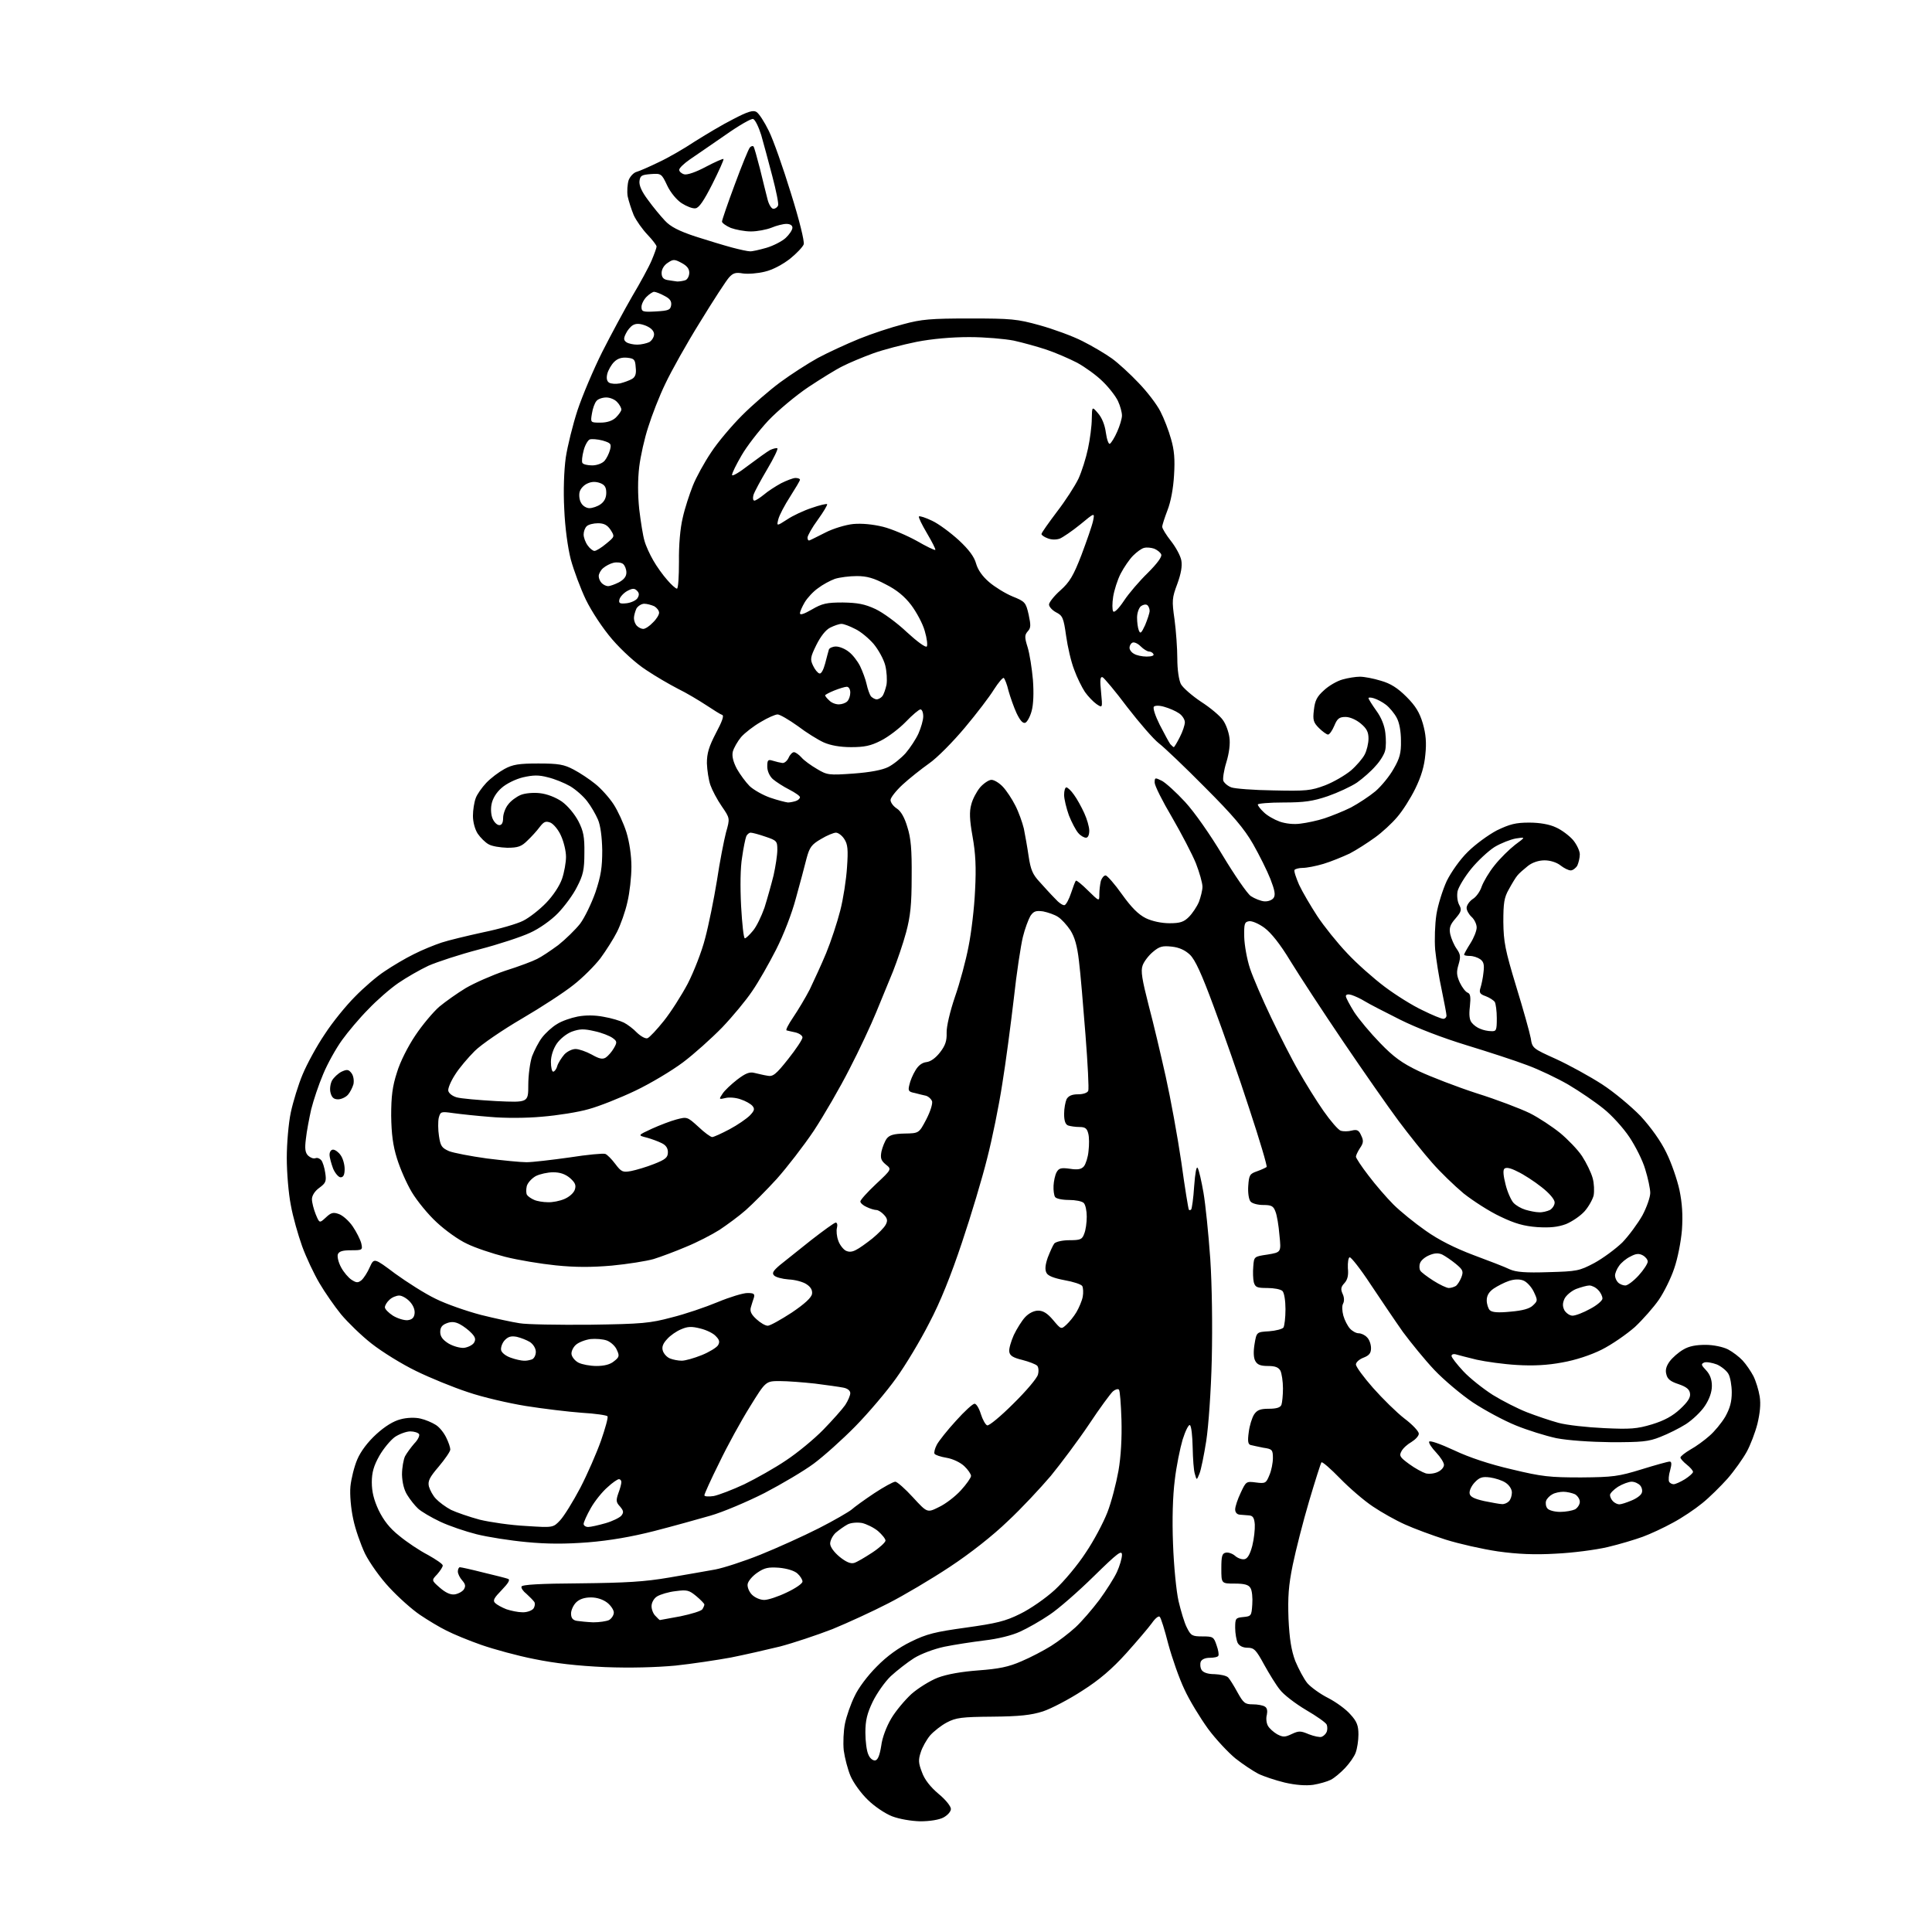 <?xml version="1.0" encoding="UTF-8" standalone="no"?>
<svg 
  version="1.1" 
  xmlns="http://www.w3.org/2000/svg" 
  xmlns:xlink="http://www.w3.org/1999/xlink" 
  xmlns:svg="http://www.w3.org/2000/svg"
  xmlns:rdf="http://www.w3.org/1999/02/22-rdf-syntax-ns#"
  xmlns:cc="http://creativecommons.org/ns#"
  xmlns:dc="http://purl.org/dc/elements/1.1/"
  viewBox="0 0 768 768"
  width="768"
  height="768"
>
<style>svg {background-color: white; }</style>"
<path stroke="none" fill="black" fill-rule="evenodd" d="M365.8,724.0C362.1,723.9 357.5,723.1 354.6,722.0C351.8,720.9 347.5,718.0 344.9,715.4C342.2,712.8 339.2,708.6 338.1,706.0C337.0,703.4 335.8,698.8 335.4,695.8C335.1,692.8 335.3,688.0 335.9,685.1C336.5,682.2 338.2,677.3 339.7,674.3C341.2,671.0 344.9,666.1 348.5,662.5C352.6,658.3 357.2,655.0 362.1,652.6C368.4,649.5 371.7,648.7 384.0,647.0C396.1,645.3 399.6,644.5 405.6,641.5C409.5,639.6 415.6,635.4 419.3,632.0C423.0,628.6 428.5,622.0 431.6,617.2C434.8,612.5 438.6,605.3 440.2,601.2C441.8,597.1 443.7,589.7 444.6,584.7C445.6,579.0 446.0,571.6 445.8,564.4C445.6,558.2 445.2,552.8 444.8,552.4C444.4,552.0 443.3,552.3 442.4,553.1C441.5,553.9 437.2,559.7 432.9,566.2C428.6,572.6 421.7,581.8 417.7,586.7C413.6,591.5 406.0,599.7 400.6,604.7C394.7,610.4 385.7,617.5 377.5,622.9C370.1,627.8 359.1,634.3 353.0,637.4C347.0,640.5 337.0,645.1 330.9,647.6C324.7,650.0 315.4,653.1 310.1,654.5C304.8,655.8 296.0,657.8 290.5,658.9C285.0,659.9 275.1,661.4 268.5,662.1C260.9,662.8 250.6,663.1 240.5,662.7C229.5,662.2 220.7,661.2 212.4,659.5C205.7,658.2 196.3,655.6 191.4,653.9C186.5,652.2 180.2,649.6 177.5,648.2C174.8,646.9 170.0,644.0 166.9,641.9C163.8,639.8 158.4,635.0 154.8,631.1C151.2,627.3 146.9,621.2 145.1,617.6C143.4,614.0 141.2,607.8 140.4,603.8C139.5,599.7 139.0,594.1 139.3,590.9C139.6,587.9 140.8,583.0 142.0,580.2C143.4,576.9 146.2,573.2 149.6,570.1C153.0,567.0 156.4,564.9 159.2,564.2C161.7,563.5 165.0,563.4 167.1,563.9C169.0,564.3 171.8,565.5 173.2,566.4C174.7,567.3 176.5,569.6 177.4,571.5C178.3,573.3 179.0,575.4 179.0,576.2C179.0,577.0 176.9,580.0 174.4,583.0C170.7,587.3 170.0,588.8 170.5,590.9C170.9,592.3 172.1,594.6 173.3,595.8C174.5,597.1 177.2,599.1 179.3,600.2C181.4,601.2 186.6,603.0 190.7,604.1C194.8,605.1 203.1,606.3 209.1,606.6C219.9,607.3 219.9,607.3 222.7,604.3C224.2,602.7 227.8,596.9 230.7,591.4C233.5,586.0 237.2,577.5 238.9,572.7C240.6,567.8 241.8,563.5 241.5,563.0C241.3,562.6 236.6,561.9 231.3,561.6C225.9,561.2 215.9,560.0 209.0,558.9C202.2,557.8 191.8,555.4 186.0,553.4C180.2,551.5 170.9,547.7 165.4,545.0C159.8,542.3 151.9,537.4 147.7,534.1C143.6,530.9 138.2,525.6 135.6,522.5C133.0,519.3 129.1,513.7 127.0,510.1C124.8,506.4 121.7,499.8 120.1,495.4C118.5,490.9 116.4,483.6 115.6,479.0C114.7,474.5 114.0,466.1 114.0,460.3C114.0,454.6 114.7,446.4 115.6,442.2C116.5,438.0 118.6,431.1 120.3,427.1C122.0,423.0 125.9,415.8 129.1,411.1C132.2,406.3 137.6,399.7 141.1,396.2C144.5,392.7 149.8,388.1 152.9,386.1C156.0,384.0 161.2,380.9 164.5,379.3C167.8,377.6 172.8,375.6 175.5,374.7C178.2,373.8 185.7,372.0 192.1,370.6C198.5,369.3 205.7,367.2 208.0,366.0C210.4,364.8 214.5,361.6 217.1,358.9C219.9,356.0 222.4,352.2 223.4,349.4C224.3,346.8 225.0,342.8 225.0,340.6C225.0,338.3 224.1,334.6 223.0,332.2C222.0,329.9 220.1,327.6 218.8,327.0C216.9,326.3 216.2,326.6 214.5,328.8C213.4,330.3 211.2,332.7 209.6,334.2C207.3,336.5 205.9,337.0 201.6,337.0C198.8,336.9 195.5,336.4 194.2,335.6C192.9,334.9 191.0,333.0 189.9,331.4C188.8,329.7 188.0,326.8 188.0,324.3C188.0,322.0 188.5,318.9 189.1,317.3C189.6,315.8 191.6,313.0 193.3,311.2C195.1,309.3 198.3,306.9 200.5,305.7C203.8,303.9 206.2,303.5 214.0,303.5C222.1,303.5 224.2,303.9 228.0,305.9C230.5,307.2 234.4,309.8 236.6,311.6C238.9,313.4 242.2,317.1 243.9,319.7C245.6,322.3 247.9,327.3 249.0,330.8C250.2,334.7 251.0,340.1 251.0,344.5C251.0,348.6 250.3,354.9 249.4,358.6C248.6,362.3 246.7,367.6 245.3,370.4C243.9,373.2 240.9,377.9 238.7,380.9C236.4,383.9 231.6,388.7 228.0,391.5C224.4,394.4 215.2,400.4 207.5,404.9C199.8,409.4 191.3,415.2 188.7,417.8C186.1,420.4 182.5,424.6 180.9,427.2C179.2,429.8 178.0,432.7 178.2,433.6C178.4,434.6 179.8,435.7 181.5,436.2C183.2,436.7 190.2,437.3 197.2,437.7C210.0,438.3 210.0,438.3 210.0,431.3C210.0,427.4 210.7,422.3 211.5,419.9C212.4,417.6 214.1,414.2 215.5,412.4C216.9,410.6 219.5,408.2 221.4,407.1C223.2,405.9 227.0,404.6 229.6,404.1C232.7,403.5 236.5,403.5 240.0,404.2C243.0,404.7 246.6,405.8 248.0,406.5C249.4,407.2 251.8,409.0 253.2,410.5C254.8,412.0 256.6,413.0 257.4,412.7C258.2,412.4 261.1,409.3 263.9,405.8C266.7,402.3 270.9,395.7 273.4,391.0C275.8,386.3 279.0,378.2 280.3,373.0C281.7,367.8 283.8,357.4 285.0,350.0C286.1,342.6 287.8,334.0 288.6,330.9C290.2,325.3 290.2,325.3 286.9,320.5C285.1,317.9 283.1,314.1 282.4,312.1C281.7,310.1 281.1,306.2 281.0,303.4C281.0,299.4 281.8,296.8 284.6,291.4C287.0,286.9 287.9,284.5 287.1,284.2C286.4,284.0 283.6,282.2 280.7,280.3C277.8,278.4 272.8,275.4 269.5,273.8C266.2,272.1 260.5,268.8 256.8,266.3C252.9,263.8 247.2,258.6 243.4,254.2C239.6,249.8 235.2,243.1 232.9,238.4C230.8,234.0 228.1,226.8 226.9,222.4C225.7,217.7 224.6,209.7 224.3,202.4C223.9,195.1 224.2,187.0 224.9,181.9C225.6,177.3 227.7,168.8 229.6,163.0C231.5,157.3 235.9,146.9 239.4,139.9C242.9,133.0 248.3,123.0 251.3,117.8C254.4,112.6 257.9,106.2 259.0,103.6C260.1,101.0 261.0,98.5 261.0,98.0C261.0,97.5 259.4,95.4 257.4,93.3C255.4,91.2 252.9,87.7 251.9,85.5C251.0,83.3 249.9,79.9 249.5,78.0C249.2,76.1 249.4,73.2 249.9,71.6C250.5,70.1 251.9,68.6 253.1,68.3C254.2,68.0 258.1,66.3 261.8,64.5C265.5,62.8 271.9,59.1 276.1,56.3C280.4,53.6 287.2,49.5 291.4,47.4C297.3,44.3 299.4,43.7 300.7,44.5C301.7,45.1 303.9,48.5 305.6,52.0C307.4,55.6 311.3,66.7 314.4,76.8C317.8,87.6 319.8,95.9 319.5,97.1C319.1,98.2 316.6,100.8 314.0,102.9C311.0,105.2 307.1,107.3 304.0,108.0C301.2,108.7 297.3,109.0 295.3,108.7C292.5,108.2 291.4,108.5 289.8,110.3C288.7,111.5 283.5,119.5 278.3,128.0C273.0,136.5 266.8,147.6 264.5,152.5C262.1,157.4 259.1,165.2 257.7,169.7C256.2,174.2 254.6,181.4 254.1,185.6C253.5,190.6 253.5,196.6 254.1,202.4C254.7,207.4 255.6,213.1 256.2,215.0C256.7,216.9 258.3,220.4 259.7,222.8C261.0,225.1 263.5,228.6 265.2,230.5C266.8,232.4 268.6,234.0 269.1,234.0C269.6,234.0 269.9,229.2 269.9,223.3C269.8,216.7 270.4,209.9 271.4,205.8C272.2,202.1 274.1,196.4 275.4,193.1C276.7,189.8 280.0,183.8 282.7,179.8C285.3,175.8 290.9,169.2 295.0,165.1C299.1,161.0 305.9,155.1 310.1,152.0C314.3,148.9 321.1,144.5 325.1,142.3C329.2,140.1 336.6,136.7 341.5,134.7C346.4,132.7 354.3,130.1 359.0,128.9C366.3,126.9 370.0,126.6 385.5,126.6C402.0,126.6 404.3,126.8 413.3,129.3C418.7,130.8 426.4,133.6 430.3,135.6C434.3,137.6 439.5,140.7 442.0,142.5C444.5,144.3 449.3,148.7 452.6,152.2C456.0,155.7 459.9,160.8 461.3,163.6C462.7,166.3 464.6,171.2 465.5,174.5C466.8,178.9 467.1,182.6 466.7,188.9C466.4,194.2 465.4,199.5 464.1,202.8C463.0,205.7 462.0,208.7 462.0,209.4C462.0,210.1 463.6,212.7 465.5,215.1C467.4,217.5 469.3,221.0 469.6,222.8C470.0,225.0 469.5,228.0 468.0,232.1C465.9,237.7 465.8,238.7 466.9,246.3C467.5,250.8 468.0,257.8 468.0,261.8C468.0,266.2 468.6,270.2 469.4,271.9C470.2,273.4 473.9,276.6 477.5,279.0C481.1,281.3 485.0,284.6 486.1,286.2C487.3,287.8 488.4,290.9 488.7,293.1C489.1,295.6 488.6,299.4 487.5,303.0C486.5,306.2 486.0,309.6 486.3,310.4C486.7,311.3 488.1,312.5 489.5,313.0C490.8,313.5 498.4,314.1 506.2,314.2C519.2,314.5 521.1,314.3 526.7,312.2C530.1,310.9 534.7,308.2 537.0,306.3C539.2,304.4 541.7,301.5 542.5,299.9C543.3,298.4 544.0,295.5 544.0,293.6C544.0,291.0 543.3,289.6 540.9,287.6C539.1,286.1 536.6,285.0 534.9,285.0C532.4,285.0 531.6,285.6 530.4,288.5C529.6,290.4 528.5,292.0 527.9,292.0C527.4,292.0 525.7,290.8 524.3,289.4C522.1,287.2 521.8,286.2 522.3,282.2C522.7,278.5 523.5,276.9 526.3,274.4C528.2,272.6 531.5,270.7 533.7,270.1C535.8,269.5 538.9,269.0 540.6,269.0C542.3,269.0 546.0,269.7 548.9,270.6C552.8,271.7 555.6,273.5 559.1,277.0C562.7,280.6 564.3,283.2 565.6,287.6C566.8,291.8 567.1,295.2 566.6,299.9C566.2,304.5 565.0,308.6 562.6,313.5C560.7,317.4 557.5,322.4 555.4,324.8C553.4,327.2 549.4,330.9 546.6,332.9C543.7,335.0 539.2,337.9 536.5,339.3C533.7,340.6 529.1,342.5 526.1,343.4C523.1,344.3 519.4,345.0 517.9,345.0C516.4,345.0 514.9,345.4 514.6,345.8C514.3,346.3 515.2,348.9 516.4,351.7C517.7,354.5 521.0,360.1 523.6,364.1C526.3,368.2 531.6,374.8 535.5,378.9C539.3,383.0 546.1,389.0 550.5,392.3C554.9,395.6 561.6,399.8 565.5,401.6C569.3,403.5 573.0,405.0 573.7,405.0C574.4,405.0 575.0,404.4 575.0,403.7C575.0,403.0 574.1,398.4 573.1,393.5C572.0,388.5 570.9,381.4 570.5,377.5C570.2,373.6 570.4,367.4 571.0,363.5C571.6,359.7 573.5,353.7 575.1,350.2C576.9,346.6 580.4,341.6 583.5,338.6C586.4,335.7 591.6,331.9 595.0,330.1C600.2,327.6 602.5,327.0 607.9,327.0C612.1,327.0 616.0,327.7 618.5,328.9C620.8,329.9 623.8,332.2 625.3,333.9C626.8,335.7 628.0,338.3 628.0,339.6C628.0,341.0 627.5,343.0 627.0,344.1C626.4,345.1 625.2,346.0 624.4,346.0C623.5,346.0 621.7,345.1 620.3,344.0C618.8,342.8 616.2,342.0 614.0,342.0C611.7,342.0 609.2,342.8 607.4,344.2C605.8,345.5 603.9,347.1 603.2,348.0C602.5,348.8 601.0,351.3 599.8,353.5C597.9,356.8 597.6,359.0 597.6,366.5C597.7,374.4 598.3,377.6 602.7,392.1C605.5,401.2 608.1,410.5 608.5,412.7C609.1,416.7 609.3,416.8 618.6,421.0C623.8,423.4 632.0,427.9 636.8,431.0C641.6,434.1 648.4,439.8 652.2,443.7C656.3,448.2 660.2,453.6 662.4,458.2C664.4,462.2 666.7,468.9 667.6,473.0C668.7,478.3 669.0,483.0 668.6,488.9C668.2,493.7 666.9,500.3 665.5,504.3C664.2,508.2 661.4,513.8 659.4,516.7C657.4,519.6 653.1,524.5 649.9,527.5C646.6,530.4 640.7,534.5 636.7,536.5C632.3,538.7 626.2,540.7 621.0,541.6C615.2,542.7 609.5,543.0 603.0,542.6C597.8,542.3 590.6,541.3 587.0,540.5C583.4,539.6 579.7,538.7 578.8,538.4C577.8,538.1 577.0,538.4 577.0,539.0C577.0,539.6 579.1,542.3 581.7,545.1C584.2,547.8 589.5,552.0 593.4,554.5C597.3,556.9 603.4,560.0 607.0,561.4C610.6,562.8 616.2,564.7 619.5,565.6C622.8,566.5 631.0,567.4 637.6,567.7C648.1,568.2 650.7,568.0 656.7,566.2C661.6,564.7 664.9,562.9 667.9,560.1C670.9,557.3 672.1,555.5 671.8,553.9C671.6,552.3 670.4,551.3 667.2,550.2C664.1,549.2 662.8,548.2 662.4,546.3C661.9,544.6 662.4,543.0 663.7,541.2C664.8,539.7 667.2,537.6 669.1,536.5C671.4,535.1 674.2,534.6 678.0,534.6C681.1,534.6 684.9,535.4 686.9,536.4C688.8,537.4 691.4,539.4 692.7,540.8C694.1,542.3 696.0,545.1 697.0,547.0C698.0,549.0 699.1,552.6 699.5,555.1C700.0,558.2 699.6,561.8 698.6,566.0C697.7,569.5 695.8,574.5 694.3,577.2C692.8,579.9 689.4,584.7 686.7,587.8C684.0,590.8 679.5,595.3 676.6,597.6C673.8,599.9 668.6,603.4 665.0,605.3C661.4,607.3 656.0,609.8 653.0,610.9C650.0,612.0 643.7,613.9 639.0,615.0C634.3,616.1 625.1,617.3 618.5,617.6C610.1,618.1 603.2,617.8 595.4,616.7C589.3,615.8 580.0,613.7 574.6,612.0C569.3,610.3 562.0,607.6 558.5,606.0C554.9,604.4 549.2,601.2 545.8,598.9C542.3,596.6 536.4,591.5 532.7,587.7C529.0,583.9 525.7,581.0 525.3,581.3C525.0,581.7 522.8,588.6 520.4,596.7C518.0,604.8 515.1,616.2 513.9,622.0C512.2,630.3 511.9,634.8 512.2,643.5C512.6,651.6 513.3,656.0 514.9,660.3C516.2,663.4 518.3,667.4 519.7,669.1C521.1,670.7 524.8,673.4 528.0,675.0C531.1,676.6 535.1,679.5 536.8,681.5C539.4,684.3 540.0,686.0 540.0,689.5C540.0,691.9 539.5,695.1 538.9,696.7C538.4,698.2 536.4,701.0 534.7,702.8C532.9,704.7 530.4,706.8 529.0,707.5C527.6,708.2 524.5,709.1 522.0,709.5C519.1,709.9 515.0,709.6 510.7,708.6C507.0,707.7 502.2,706.1 500.2,705.1C498.1,704.0 494.0,701.3 491.1,699.0C488.3,696.7 483.3,691.4 480.2,687.2C477.1,682.9 472.8,675.9 470.8,671.5C468.7,667.1 465.9,659.0 464.4,653.5C463.0,648.0 461.5,643.1 461.0,642.7C460.6,642.2 459.2,643.3 457.9,645.2C456.6,647.0 452.0,652.4 447.7,657.2C442.1,663.4 437.0,667.8 430.2,672.1C425.0,675.5 417.9,679.2 414.6,680.3C409.9,681.8 405.3,682.3 394.5,682.4C382.3,682.5 380.0,682.8 376.4,684.7C374.1,685.9 371.1,688.3 369.7,689.9C368.3,691.6 366.6,694.6 366.0,696.6C365.0,699.6 365.1,700.9 366.5,704.5C367.5,707.4 369.9,710.4 373.1,713.1C375.8,715.3 378.0,718.0 378.0,719.1C378.0,720.1 376.7,721.6 375.0,722.5C373.3,723.4 369.6,724.0 365.8,724.0zM347.9,699.8C349.0,699.6 349.7,697.7 350.3,694.0C350.7,690.7 352.4,686.3 354.3,683.1C356.0,680.2 359.7,675.8 362.3,673.4C364.9,671.1 369.7,668.1 372.8,666.9C376.5,665.5 382.3,664.5 389.0,664.0C397.1,663.4 401.0,662.6 406.0,660.4C409.6,658.9 414.9,656.1 417.8,654.3C420.7,652.5 425.1,649.1 427.5,646.9C430.0,644.6 434.2,639.7 437.0,636.0C439.7,632.3 442.9,627.3 444.0,624.9C445.1,622.5 446.0,619.4 446.0,618.1C446.0,616.0 444.3,617.3 434.8,626.6C428.6,632.7 420.7,639.6 417.2,641.9C413.7,644.3 408.4,647.3 405.5,648.6C402.3,650.1 396.6,651.5 391.3,652.1C386.5,652.7 379.3,653.8 375.4,654.6C371.2,655.5 366.2,657.4 363.4,659.1C360.7,660.8 356.5,664.1 354.1,666.3C351.7,668.6 348.5,673.2 346.9,676.5C344.7,681.1 344.0,683.9 344.0,688.7C344.0,692.1 344.5,696.1 345.2,697.5C345.8,699.0 347.0,699.9 347.9,699.8zM513.5,689.3C516.3,688.0 517.0,688.0 520.3,689.4C522.4,690.2 524.7,690.7 525.4,690.4C526.2,690.1 527.1,689.2 527.4,688.4C527.7,687.6 527.7,686.4 527.4,685.6C527.1,684.8 523.4,682.2 519.1,679.7C514.9,677.2 510.2,673.6 508.8,671.7C507.3,669.9 504.5,665.3 502.5,661.7C499.3,655.8 498.5,655.0 495.9,655.0C494.1,655.0 492.7,654.3 492.0,653.1C491.5,652.0 491.0,649.3 491.0,647.1C491.0,643.3 491.2,643.1 494.2,642.8C497.4,642.5 497.5,642.3 497.8,637.8C498.0,635.2 497.7,632.2 497.1,631.3C496.4,630.0 494.8,629.5 490.8,629.5C485.5,629.5 485.5,629.5 485.5,623.5C485.5,618.5 485.8,617.5 487.3,617.2C488.3,617.0 490.0,617.6 491.0,618.5C492.0,619.4 493.7,620.0 494.7,619.8C495.9,619.6 496.9,617.9 497.8,614.5C498.5,611.7 498.9,607.9 498.8,606.0C498.6,603.3 498.0,602.5 496.5,602.4C495.4,602.3 493.7,602.2 492.8,602.1C491.7,602.0 491.0,601.2 491.0,600.0C491.0,598.9 492.0,595.9 493.2,593.4C495.3,588.9 495.4,588.8 499.2,589.3C503.0,589.8 503.3,589.6 504.6,586.4C505.4,584.6 506.0,581.5 506.0,579.6C506.0,576.3 505.7,576.0 502.2,575.5C500.2,575.1 497.9,574.6 497.1,574.4C496.1,574.1 495.9,572.8 496.4,569.3C496.7,566.7 497.7,563.6 498.5,562.3C499.7,560.5 501.0,560.0 504.4,560.0C507.5,560.0 509.0,559.5 509.4,558.4C509.7,557.5 510.0,554.6 510.0,551.9C510.0,549.1 509.5,546.0 509.0,544.9C508.2,543.5 506.9,543.0 504.0,543.0C501.1,543.0 499.8,542.5 499.0,541.0C498.3,539.8 498.2,537.3 498.7,534.3C499.5,529.5 499.5,529.5 504.5,529.2C507.2,529.0 509.8,528.3 510.2,527.7C510.6,527.0 511.0,523.8 511.0,520.4C511.0,517.1 510.5,513.9 509.8,513.2C509.1,512.5 506.4,512.0 503.8,512.0C499.6,512.0 499.0,511.7 498.4,509.7C498.1,508.4 498.0,505.6 498.2,503.4C498.5,499.5 498.5,499.5 503.9,498.7C509.3,497.8 509.3,497.8 508.6,491.0C508.3,487.2 507.6,483.0 507.0,481.6C506.2,479.4 505.4,479.0 502.1,479.0C500.0,479.0 497.7,478.4 497.1,477.6C496.4,476.8 496.0,474.0 496.2,471.4C496.5,467.1 496.8,466.6 499.7,465.6C501.4,465.0 503.1,464.2 503.5,463.9C503.8,463.5 500.7,453.1 496.6,440.7C492.6,428.3 486.2,410.1 482.5,400.2C477.7,387.2 475.1,381.5 473.0,379.5C471.1,377.7 468.7,376.6 465.8,376.3C462.1,375.9 460.9,376.2 458.3,378.4C456.6,379.8 454.7,382.3 454.2,383.8C453.4,386.0 454.0,389.4 456.6,399.6C458.5,406.7 461.5,419.5 463.4,428.0C465.3,436.5 468.1,451.8 469.6,462.0C471.0,472.2 472.4,480.7 472.6,480.9C472.8,481.1 473.2,481.1 473.5,480.8C473.8,480.5 474.4,476.3 474.7,471.5C475.1,466.2 475.6,463.4 476.1,464.3C476.6,465.1 477.6,469.5 478.4,474.1C479.2,478.7 480.4,490.5 481.1,500.4C481.8,511.0 482.0,527.1 481.7,540.4C481.4,553.0 480.4,566.9 479.5,572.8C478.6,578.5 477.4,584.4 476.8,585.8C475.7,588.5 475.7,588.5 475.0,586.0C474.5,584.6 474.2,579.8 474.1,575.3C474.0,570.8 473.6,566.9 473.0,566.5C472.5,566.2 471.2,568.8 470.1,572.3C469.1,575.7 467.6,583.0 467.0,588.3C466.2,594.5 465.9,603.9 466.3,613.8C466.6,622.4 467.6,632.6 468.5,636.5C469.4,640.3 470.8,645.1 471.8,647.0C473.4,650.2 473.9,650.5 478.0,650.5C482.2,650.5 482.5,650.7 483.6,654.0C484.3,655.9 484.6,657.8 484.3,658.2C484.1,658.7 482.5,659.0 480.9,659.0C479.1,659.0 477.7,659.6 477.3,660.6C477.0,661.5 477.1,663.0 477.7,663.9C478.4,664.9 480.2,665.5 482.8,665.5C485.1,665.6 487.5,666.1 488.2,666.8C488.8,667.4 490.5,670.1 491.9,672.7C494.3,677.0 494.9,677.5 498.0,677.5C499.9,677.5 502.1,677.9 502.8,678.4C503.7,678.9 503.9,680.1 503.6,681.6C503.2,683.0 503.4,684.9 504.0,686.0C504.6,687.1 506.3,688.6 507.7,689.4C510.0,690.6 510.8,690.6 513.5,689.3zM235.8,644.9C238.2,644.9 241.0,644.5 242.1,644.0C243.1,643.4 244.0,642.1 244.0,641.0C244.0,640.0 242.8,638.2 241.4,637.1C239.7,635.8 237.3,635.0 234.9,635.0C232.3,635.0 230.3,635.7 229.0,637.0C227.9,638.1 227.0,640.1 227.0,641.4C227.0,643.2 227.7,644.0 229.2,644.3C230.5,644.5 233.4,644.8 235.8,644.9zM262.3,644.0C262.4,644.0 266.1,643.3 270.5,642.5C274.8,641.6 278.8,640.4 279.2,639.7C279.6,639.1 280.0,638.2 280.0,637.8C280.0,637.5 278.6,636.0 276.8,634.5C273.9,632.1 273.1,631.9 268.6,632.5C265.8,632.8 262.5,633.8 261.2,634.6C259.9,635.4 259.0,637.1 259.0,638.5C259.0,639.8 259.7,641.6 260.6,642.4C261.4,643.3 262.2,644.0 262.3,644.0zM207.6,640.9C209.3,641.0 211.3,640.3 212.0,639.5C212.6,638.7 212.8,637.5 212.4,636.8C211.9,636.1 210.5,634.7 209.3,633.6C208.0,632.6 207.1,631.3 207.3,630.7C207.5,629.9 214.8,629.5 230.6,629.4C248.8,629.2 256.1,628.8 266.0,627.1C272.9,625.9 281.1,624.5 284.3,623.9C287.5,623.3 295.6,620.7 302.3,618.0C309.0,615.3 319.4,610.6 325.5,607.5C331.6,604.4 337.4,601.0 338.5,600.1C339.6,599.1 343.6,596.2 347.5,593.6C351.3,591.1 355.1,589.0 355.9,589.0C356.6,589.0 359.8,591.8 362.9,595.2C368.6,601.4 368.6,601.4 373.2,599.1C375.8,597.9 379.7,594.9 381.9,592.5C384.2,590.0 386.0,587.4 386.0,586.7C386.0,586.0 384.8,584.2 383.3,582.8C381.7,581.3 378.7,579.9 376.3,579.5C373.9,579.1 371.8,578.4 371.5,577.9C371.2,577.5 371.6,575.8 372.4,574.3C373.2,572.8 376.6,568.5 380.0,564.8C383.4,561.0 386.7,558.0 387.4,558.0C388.1,558.0 389.2,559.8 389.9,562.1C390.6,564.3 391.7,566.3 392.4,566.6C393.1,566.9 397.8,563.0 402.8,558.0C407.9,553.0 412.3,547.8 412.6,546.4C413.0,545.0 412.8,543.4 412.3,542.9C411.7,542.3 409.1,541.3 406.4,540.6C402.7,539.7 401.4,538.9 401.2,537.3C401.0,536.2 401.9,533.2 403.0,530.7C404.2,528.2 406.2,525.0 407.5,523.6C409.0,522.0 411.0,521.0 412.7,521.0C414.7,521.0 416.4,522.1 418.6,524.7C421.8,528.5 421.8,528.5 423.9,526.6C425.1,525.5 426.9,523.3 427.9,521.6C428.9,519.9 430.1,517.1 430.4,515.5C430.7,513.9 430.6,511.9 430.2,511.2C429.7,510.5 426.6,509.5 423.2,508.9C419.0,508.1 416.6,507.2 416.0,506.0C415.3,504.7 415.5,502.8 416.5,499.9C417.4,497.6 418.5,495.1 419.1,494.3C419.8,493.6 422.3,493.0 425.1,493.0C429.5,493.0 430.2,492.7 431.0,490.4C431.6,489.0 432.0,486.0 432.0,483.6C432.0,481.3 431.5,478.9 430.8,478.2C430.1,477.5 427.5,477.0 424.9,477.0C422.3,477.0 419.8,476.5 419.4,475.8C419.0,475.2 418.7,473.2 418.8,471.3C418.9,469.5 419.4,467.1 420.0,466.0C420.9,464.4 421.7,464.1 425.3,464.6C428.5,465.1 429.9,464.8 430.9,463.6C431.6,462.7 432.5,460.0 432.7,457.6C433.0,455.1 433.0,452.0 432.6,450.6C432.1,448.5 431.3,448.0 429.1,448.0C427.5,448.0 425.5,447.7 424.6,447.4C423.5,447.0 423.0,445.5 423.0,442.8C423.0,440.6 423.5,438.0 424.0,436.9C424.8,435.6 426.1,435.0 428.6,435.0C430.6,435.0 432.3,434.4 432.6,433.6C432.9,432.8 432.4,422.8 431.5,411.4C430.6,399.9 429.5,386.7 428.9,382.0C428.2,375.9 427.2,372.5 425.5,369.8C424.1,367.7 421.9,365.3 420.6,364.5C419.3,363.6 416.6,362.7 414.7,362.3C411.8,361.9 410.9,362.2 409.6,364.1C408.8,365.5 407.4,369.2 406.6,372.5C405.8,375.8 404.1,386.8 403.0,397.0C401.8,407.2 399.8,422.5 398.4,431.0C397.1,439.5 394.4,452.8 392.4,460.5C390.5,468.2 386.0,483.2 382.4,493.9C378.1,506.8 373.8,517.6 369.4,525.9C365.9,532.8 359.9,542.8 356.2,547.9C352.5,553.1 345.2,561.7 340.0,567.0C334.8,572.3 327.4,578.9 323.5,581.8C319.6,584.7 310.8,589.9 303.9,593.5C297.0,597.0 287.3,601.1 282.4,602.5C277.5,603.9 267.5,606.7 260.1,608.6C251.1,610.9 242.4,612.4 233.8,613.1C224.8,613.8 217.5,613.8 209.3,613.0C202.8,612.4 193.9,611.0 189.5,609.9C185.1,608.8 178.6,606.6 175.0,604.9C171.4,603.2 167.5,600.9 166.2,599.7C164.9,598.5 163.0,596.1 161.9,594.3C160.6,592.3 159.9,589.3 159.8,586.2C159.8,583.4 160.4,580.2 161.0,578.9C161.7,577.6 163.4,575.3 164.7,573.8C166.1,572.4 166.9,570.7 166.6,570.1C166.2,569.5 164.6,569.0 163.1,569.0C161.6,569.0 158.8,570.0 157.0,571.2C155.2,572.5 152.4,575.9 150.8,578.7C148.6,582.6 147.8,585.3 147.8,589.2C147.8,593.0 148.6,596.2 150.5,600.3C152.5,604.4 154.9,607.5 158.7,610.5C161.7,613.0 166.8,616.4 170.1,618.1C173.3,619.9 176.0,621.7 176.0,622.3C176.0,622.9 175.0,624.4 173.8,625.8C171.5,628.2 171.5,628.2 174.8,631.1C177.1,633.1 179.0,634.0 180.7,633.8C182.1,633.6 183.8,632.7 184.4,631.8C185.2,630.5 185.0,629.7 183.7,628.2C182.8,627.2 182.0,625.6 182.0,624.7C182.0,623.8 182.4,623.0 182.8,623.0C183.3,623.0 187.4,623.9 192.1,625.1C196.7,626.2 201.1,627.3 201.9,627.6C202.9,627.9 202.2,629.2 199.5,632.0C196.4,635.2 195.8,636.2 196.8,637.2C197.5,637.9 199.5,639.0 201.3,639.7C203.1,640.3 205.9,640.9 207.6,640.9zM303.8,636.0C305.3,636.0 309.3,634.7 312.8,633.0C316.2,631.4 319.0,629.5 319.0,628.7C319.0,627.9 318.1,626.5 317.0,625.5C315.8,624.4 312.9,623.5 309.7,623.2C305.4,622.9 303.9,623.2 301.0,625.2C299.1,626.5 297.4,628.5 297.2,629.7C297.0,630.9 297.8,632.8 298.9,633.9C300.1,635.1 302.2,636.0 303.8,636.0zM339.5,621.3C340.6,621.0 343.8,619.1 346.7,617.2C349.6,615.3 352.0,613.1 352.0,612.4C352.0,611.7 350.6,610.0 349.0,608.6C347.3,607.2 344.4,605.8 342.6,605.4C340.6,605.1 338.2,605.3 336.9,606.0C335.6,606.7 333.5,608.2 332.2,609.3C331.0,610.4 330.0,612.4 330.0,613.6C330.0,614.9 331.5,617.0 333.8,618.9C336.3,620.9 338.1,621.7 339.5,621.3zM233.8,607.0C234.8,607.0 237.9,606.3 240.7,605.5C243.5,604.7 246.3,603.3 247.0,602.5C248.0,601.2 247.9,600.6 246.5,598.9C244.9,597.2 244.8,596.5 245.8,593.6C246.5,591.8 247.0,589.8 247.0,589.2C247.0,588.5 246.6,588.0 246.0,588.0C245.5,588.0 243.4,589.4 241.5,591.2C239.5,592.9 236.5,596.6 234.9,599.4C233.3,602.2 232.0,605.1 232.0,605.8C232.0,606.4 232.8,607.0 233.8,607.0zM620.2,601.0C622.4,601.0 625.0,600.5 626.1,600.0C627.1,599.4 628.0,598.1 628.0,597.0C628.0,595.9 627.1,594.6 626.1,594.0C625.0,593.5 622.9,593.0 621.5,593.0C620.1,593.0 618.1,593.4 617.1,594.0C616.1,594.5 614.9,595.7 614.6,596.6C614.3,597.5 614.5,598.9 615.1,599.6C615.7,600.4 618.0,601.0 620.2,601.0zM597.0,597.9C597.9,598.0 599.1,597.5 599.8,596.8C600.5,596.1 601.0,594.6 601.0,593.3C601.0,592.0 600.0,590.4 598.5,589.4C597.2,588.5 594.4,587.6 592.3,587.3C589.2,586.9 588.1,587.3 586.2,589.3C584.9,590.7 584.0,592.6 584.2,593.7C584.4,595.0 586.0,595.8 590.0,596.7C593.0,597.3 596.2,597.9 597.0,597.9zM643.7,598.0C644.5,598.0 646.6,597.3 648.5,596.5C650.5,595.7 652.3,594.4 652.6,593.5C653.0,592.7 652.7,591.3 652.0,590.5C651.3,589.7 649.8,589.0 648.6,589.0C647.5,589.0 645.0,589.9 643.2,591.0C641.5,592.1 640.0,593.6 640.0,594.3C640.0,595.0 640.5,596.1 641.2,596.8C641.9,597.5 643.0,598.0 643.7,598.0zM283.7,594.7C285.7,594.3 291.2,592.2 295.9,590.0C300.6,587.7 308.1,583.5 312.5,580.5C316.9,577.6 323.6,572.1 327.3,568.3C331.0,564.5 334.9,560.1 336.0,558.5C337.1,556.8 338.0,554.7 338.0,553.8C338.0,552.8 336.9,551.9 335.2,551.6C333.7,551.3 328.7,550.6 324.0,550.0C319.4,549.5 313.1,549.0 310.0,549.0C304.4,549.0 304.4,549.0 298.1,559.2C294.6,564.8 289.1,574.8 285.9,581.5C282.6,588.1 280.0,593.9 280.0,594.4C280.0,594.9 281.7,595.0 283.7,594.7zM665.3,590.0C666.0,590.0 668.0,589.1 669.8,588.0C671.5,586.9 673.0,585.6 673.0,585.1C673.0,584.6 671.9,583.3 670.5,582.2C669.1,581.1 668.0,579.8 668.0,579.4C668.0,578.9 669.8,577.5 672.0,576.2C674.2,575.0 677.6,572.5 679.5,570.8C681.5,569.1 684.3,565.7 685.8,563.2C687.7,559.8 688.4,557.2 688.4,553.5C688.4,550.8 687.8,547.4 687.1,546.2C686.4,544.9 684.3,543.2 682.5,542.4C680.6,541.7 678.4,541.3 677.5,541.6C676.1,542.2 676.2,542.6 678.2,544.7C679.7,546.3 680.5,548.3 680.5,550.9C680.5,553.4 679.5,556.2 677.7,558.9C676.2,561.2 672.8,564.4 670.2,566.1C667.7,567.7 663.1,570.0 660.0,571.2C655.3,573.1 652.6,573.3 640.5,573.3C632.1,573.2 623.4,572.6 618.7,571.7C614.5,570.8 607.1,568.5 602.5,566.6C597.8,564.7 590.2,560.6 585.5,557.5C580.9,554.4 574.0,548.6 570.2,544.6C566.5,540.7 560.9,533.8 557.7,529.5C554.6,525.1 548.8,516.5 544.8,510.5C540.8,504.4 537.0,499.6 536.5,499.8C536.0,499.9 535.7,501.9 535.8,504.1C536.1,506.9 535.7,508.7 534.4,510.1C533.0,511.6 532.9,512.5 533.7,514.3C534.4,515.7 534.4,517.3 533.9,518.2C533.4,519.1 533.5,521.1 534.0,523.0C534.5,524.8 535.7,527.1 536.6,528.1C537.6,529.2 539.1,530.0 540.1,530.0C541.1,530.0 542.6,530.7 543.4,531.6C544.3,532.4 545.0,534.4 545.0,535.9C545.0,537.9 544.3,538.8 542.0,539.7C540.4,540.3 539.0,541.5 539.0,542.4C539.0,543.3 542.1,547.5 545.8,551.7C549.6,556.0 555.2,561.5 558.3,563.9C561.5,566.3 564.0,569.0 564.0,569.9C564.0,570.8 562.7,572.2 561.1,573.2C559.5,574.1 557.7,575.7 557.1,576.9C556.1,578.7 556.5,579.3 560.2,582.0C562.5,583.7 565.5,585.3 566.8,585.7C568.1,586.0 570.2,585.8 571.6,585.1C572.9,584.5 574.0,583.3 574.0,582.3C574.0,581.4 572.6,579.2 570.9,577.4C569.2,575.6 567.9,573.7 568.1,573.1C568.3,572.5 572.4,573.9 578.0,576.5C584.1,579.4 592.3,582.1 601.0,584.1C613.0,587.0 616.1,587.3 628.5,587.3C641.2,587.2 643.4,586.9 652.5,584.1C658.0,582.4 663.0,581.0 663.7,581.0C664.5,581.0 664.6,581.9 663.9,584.5C663.3,586.4 663.2,588.5 663.5,589.0C663.8,589.6 664.7,590.0 665.3,590.0zM237.1,543.0C240.2,543.0 242.6,542.4 244.1,541.1C246.2,539.5 246.3,538.9 245.2,536.6C244.6,535.1 242.8,533.5 241.3,532.9C239.7,532.3 236.8,532.1 234.7,532.3C232.6,532.6 230.0,533.6 228.9,534.6C227.8,535.6 227.0,537.3 227.2,538.4C227.4,539.5 228.6,541.0 230.0,541.7C231.4,542.4 234.6,543.0 237.1,543.0zM208.2,540.9C209.1,541.0 210.5,540.7 211.4,540.4C212.3,540.1 213.0,538.7 213.0,537.4C213.0,536.0 212.0,534.4 210.7,533.5C209.4,532.7 207.1,531.8 205.4,531.4C203.2,531.0 202.0,531.3 200.6,532.8C199.6,533.9 199.0,535.7 199.2,536.7C199.4,537.7 201.0,539.0 203.0,539.7C204.9,540.4 207.3,540.9 208.2,540.9zM271.0,540.9C272.4,540.9 275.9,539.9 278.9,538.7C281.9,537.5 284.8,535.7 285.4,534.8C286.2,533.5 286.0,532.6 284.6,531.2C283.7,530.1 280.9,528.7 278.4,528.1C274.9,527.2 273.3,527.3 270.8,528.4C269.0,529.1 266.4,530.9 265.2,532.3C263.5,534.1 263.0,535.5 263.5,537.0C263.9,538.2 265.1,539.5 266.3,540.0C267.5,540.5 269.6,540.9 271.0,540.9zM184.4,535.8C186.0,535.6 187.8,534.7 188.4,533.8C189.2,532.5 189.0,531.6 187.5,530.0C186.4,528.8 184.3,527.2 182.8,526.4C180.9,525.4 179.4,525.3 177.6,526.0C175.7,526.7 175.0,527.7 175.0,529.5C175.0,531.3 176.0,532.6 178.2,534.0C180.0,535.1 182.8,535.9 184.4,535.8zM234.5,526.6C255.3,526.3 258.4,526.0 267.0,523.7C272.3,522.4 280.5,519.6 285.3,517.6C290.1,515.6 295.4,514.0 297.1,514.0C299.6,514.0 300.1,514.3 299.7,515.8C299.4,516.7 298.8,518.5 298.5,519.6C298.0,521.2 298.6,522.5 300.7,524.4C302.2,525.8 304.2,527.0 305.2,527.0C306.1,527.0 310.4,524.6 314.7,521.8C319.9,518.3 322.6,515.8 322.8,514.3C323.0,512.9 322.3,511.6 320.6,510.5C319.3,509.6 316.1,508.7 313.5,508.6C310.9,508.4 308.3,507.7 307.7,507.0C306.8,506.1 307.3,505.2 310.0,502.9C311.9,501.4 317.5,496.9 322.4,493.0C327.3,489.2 331.7,486.0 332.2,486.0C332.8,486.0 333.0,486.9 332.7,488.1C332.4,489.2 332.6,491.5 333.2,493.1C333.7,494.7 335.1,496.5 336.1,497.1C337.4,497.8 338.7,497.7 340.2,496.9C341.5,496.3 344.4,494.2 346.8,492.3C349.1,490.4 351.5,488.0 352.1,486.8C352.9,485.3 352.8,484.4 351.4,482.9C350.5,481.9 349.1,481.0 348.4,481.0C347.7,481.0 345.9,480.5 344.5,479.8C343.1,479.2 342.0,478.2 342.0,477.6C342.0,477.0 344.8,473.9 348.2,470.7C354.5,464.8 354.5,464.8 352.1,462.9C350.2,461.3 349.9,460.4 350.4,457.7C350.8,456.0 351.7,453.7 352.5,452.6C353.6,451.2 355.3,450.7 359.6,450.6C365.3,450.5 365.3,450.5 368.2,445.0C369.9,441.7 370.8,438.7 370.5,437.7C370.1,436.8 369.1,435.9 368.2,435.6C367.2,435.4 365.2,434.9 363.7,434.5C361.1,434.0 360.9,433.6 361.5,431.2C361.8,429.7 362.9,427.1 363.9,425.5C365.0,423.6 366.5,422.4 368.3,422.2C370.0,422.0 372.0,420.5 373.7,418.3C375.8,415.6 376.4,413.7 376.3,410.6C376.2,408.2 377.6,402.2 379.6,396.3C381.6,390.6 384.0,381.6 385.0,376.3C386.1,370.9 387.3,360.9 387.6,354.0C388.1,344.7 387.8,339.2 386.6,332.5C385.4,325.8 385.3,322.6 386.1,319.8C386.6,317.7 388.2,314.7 389.6,313.0C391.0,311.4 393.1,310.0 394.1,310.0C395.2,310.0 397.2,311.2 398.7,312.8C400.1,314.3 402.3,317.6 403.6,320.2C404.9,322.7 406.4,326.9 407.0,329.4C407.5,331.9 408.4,336.9 408.9,340.4C409.7,345.7 410.5,347.6 413.2,350.5C415.0,352.5 417.7,355.5 419.3,357.1C420.8,358.8 422.5,360.0 423.2,359.8C423.8,359.6 425.0,357.4 425.8,354.9C426.6,352.5 427.4,350.3 427.7,350.1C427.9,349.8 430.1,351.6 432.5,354.0C437.0,358.4 437.0,358.4 437.0,355.5C437.0,353.8 437.3,351.5 437.6,350.2C438.0,349.0 438.8,348.0 439.5,348.0C440.1,348.0 443.1,351.4 446.0,355.5C449.8,360.8 452.5,363.5 455.5,365.0C458.0,366.2 461.7,367.0 464.9,367.0C469.1,367.0 470.6,366.5 472.6,364.5C474.0,363.1 475.8,360.4 476.6,358.5C477.3,356.6 478.0,353.9 478.0,352.5C478.0,351.0 476.8,346.8 475.4,343.2C473.9,339.5 469.6,331.3 465.9,324.9C462.1,318.5 459.0,312.3 459.0,311.1C459.0,309.1 459.1,309.0 461.9,310.4C463.4,311.2 467.6,315.0 471.1,318.8C474.8,322.8 481.1,331.8 486.0,340.0C490.7,347.8 495.7,355.1 497.2,356.2C498.7,357.2 501.2,358.2 502.6,358.3C504.1,358.4 505.7,357.8 506.3,356.9C507.1,355.7 506.7,353.8 505.0,349.4C503.7,346.1 500.6,339.9 498.1,335.5C494.6,329.4 490.1,324.1 479.0,313.0C471.1,305.0 462.8,297.1 460.7,295.5C458.5,293.8 452.9,287.3 448.1,281.1C443.4,274.8 438.9,269.5 438.3,269.2C437.3,268.9 437.2,270.3 437.7,275.2C438.3,281.5 438.3,281.5 435.9,279.9C434.6,279.0 432.5,276.8 431.3,275.1C430.1,273.3 428.1,269.3 427.0,266.2C425.8,263.2 424.4,257.1 423.8,252.8C422.8,245.6 422.4,244.7 419.8,243.4C418.3,242.6 417.0,241.2 417.0,240.3C417.0,239.5 419.0,236.9 421.5,234.7C425.2,231.4 426.7,228.9 429.9,220.6C432.0,215.0 434.1,209.0 434.5,207.1C435.2,203.7 435.2,203.7 429.4,208.5C426.2,211.1 422.5,213.6 421.3,214.1C419.9,214.6 418.0,214.6 416.5,214.0C415.1,213.5 414.0,212.7 414.0,212.3C414.0,211.8 416.8,207.9 420.1,203.5C423.5,199.1 427.3,193.2 428.7,190.3C430.0,187.5 431.7,182.1 432.5,178.3C433.3,174.6 434.0,169.2 434.0,166.5C434.1,161.5 434.1,161.5 436.5,164.3C438.0,166.0 439.2,168.9 439.6,172.0C440.0,174.8 440.7,176.7 441.2,176.4C441.8,176.0 443.1,173.9 444.1,171.6C445.1,169.4 446.0,166.4 446.0,165.2C446.0,163.9 445.3,161.3 444.4,159.4C443.5,157.5 440.8,154.0 438.3,151.6C435.9,149.2 431.3,145.9 428.2,144.2C425.1,142.6 419.6,140.2 416.0,139.0C412.4,137.8 406.6,136.2 403.0,135.4C399.4,134.7 391.5,134.0 385.3,134.0C378.2,134.0 370.4,134.7 364.3,135.9C358.9,137.0 351.1,139.0 347.0,140.5C342.9,142.0 337.4,144.3 334.9,145.6C332.4,146.8 326.3,150.6 321.3,153.9C316.4,157.2 309.2,163.2 305.4,167.2C301.6,171.3 296.8,177.5 294.8,181.0C292.7,184.6 291.0,188.0 291.0,188.8C291.0,189.5 293.9,187.8 297.5,185.0C301.1,182.3 305.0,179.5 306.1,178.9C307.2,178.4 308.5,178.0 309.0,178.2C309.4,178.4 307.6,182.1 305.0,186.5C302.4,190.9 299.9,195.5 299.5,196.8C299.2,198.0 299.3,199.0 299.9,199.0C300.4,199.0 302.1,197.9 303.7,196.6C305.2,195.3 308.3,193.3 310.5,192.1C312.7,191.0 315.3,190.0 316.2,190.0C317.2,190.0 318.0,190.3 318.0,190.7C318.0,191.1 316.2,194.1 314.1,197.4C311.9,200.8 309.8,204.8 309.4,206.4C308.7,209.2 308.7,209.2 312.9,206.5C315.1,205.0 319.6,202.9 322.7,201.9C325.8,200.8 328.5,200.2 328.8,200.4C329.0,200.7 327.4,203.4 325.1,206.6C322.8,209.7 321.0,213.0 321.0,213.7C321.0,214.5 321.3,215.0 321.8,214.8C322.2,214.7 325.1,213.2 328.1,211.7C331.2,210.1 336.2,208.6 339.2,208.3C342.6,208.0 346.9,208.4 351.0,209.4C354.6,210.3 360.6,212.9 364.4,215.0C368.2,217.2 371.5,218.8 371.8,218.6C372.0,218.3 370.5,215.4 368.5,212.0C366.5,208.6 365.0,205.6 365.3,205.3C365.6,205.0 368.0,205.8 370.5,207.0C373.1,208.2 377.8,211.7 381.1,214.7C385.2,218.5 387.3,221.4 388.0,224.0C388.7,226.5 390.5,229.1 393.2,231.4C395.4,233.3 399.6,235.9 402.5,237.1C407.5,239.1 407.8,239.5 408.9,244.3C409.8,248.5 409.8,249.6 408.6,250.9C407.3,252.4 407.2,253.2 408.5,257.3C409.3,259.9 410.2,265.7 410.6,270.2C411.0,275.4 410.8,280.1 410.1,282.6C409.5,284.9 408.3,287.0 407.6,287.3C406.6,287.7 405.5,286.4 404.1,283.5C403.0,281.1 401.6,277.1 400.9,274.6C400.3,272.0 399.4,269.8 399.0,269.5C398.6,269.3 396.9,271.3 395.1,274.1C393.4,276.9 388.2,283.7 383.5,289.3C378.8,294.9 372.5,301.3 369.3,303.5C366.2,305.7 361.4,309.5 358.8,311.9C356.2,314.3 354.0,317.1 354.0,318.0C354.0,319.0 355.1,320.5 356.5,321.4C358.1,322.4 359.6,325.0 360.7,328.8C362.1,333.1 362.5,337.8 362.4,348.5C362.4,359.6 361.9,364.2 360.2,370.6C359.0,375.1 356.6,382.0 355.0,386.1C353.3,390.2 350.3,397.5 348.3,402.4C346.3,407.3 341.6,417.4 337.7,424.9C333.9,432.4 327.5,443.4 323.5,449.5C319.4,455.6 312.8,464.1 308.8,468.6C304.8,473.0 299.2,478.6 296.5,481.0C293.8,483.4 289.0,486.9 286.0,488.9C283.0,490.8 277.0,493.9 272.8,495.6C268.6,497.4 262.7,499.6 259.8,500.5C257.0,501.3 249.5,502.5 243.2,503.1C235.1,503.8 228.7,503.8 220.9,503.0C215.0,502.4 205.9,500.9 200.8,499.6C195.7,498.3 188.8,496.0 185.6,494.4C182.3,492.9 176.9,489.0 173.6,485.9C170.2,482.8 165.8,477.4 163.7,473.9C161.6,470.4 159.0,464.4 157.8,460.5C156.2,455.4 155.6,450.8 155.5,443.5C155.5,435.8 156.0,431.8 157.8,426.3C159.0,422.2 162.2,415.9 165.1,411.6C167.9,407.4 172.2,402.3 174.6,400.2C177.0,398.2 181.8,394.8 185.1,392.8C188.5,390.8 195.5,387.7 200.8,385.9C206.2,384.2 211.8,382.1 213.5,381.2C215.2,380.4 218.9,377.9 221.9,375.7C224.8,373.4 228.7,369.6 230.6,367.2C232.4,364.8 235.1,359.2 236.7,354.7C238.9,348.1 239.4,344.8 239.4,338.0C239.3,332.7 238.7,328.1 237.7,325.8C236.8,323.7 234.9,320.4 233.4,318.5C231.9,316.5 228.8,313.8 226.6,312.5C224.3,311.2 220.4,309.6 217.8,309.0C214.1,308.0 211.9,308.1 207.9,309.0C205.0,309.7 201.3,311.5 199.4,313.2C197.3,315.0 195.8,317.5 195.4,319.7C195.0,321.6 195.2,324.2 195.9,325.6C196.5,326.9 197.6,328.0 198.5,328.0C199.5,328.0 200.0,327.0 200.0,325.1C200.0,323.6 200.9,321.1 202.0,319.8C203.0,318.4 205.3,316.7 207.0,316.0C208.7,315.3 212.0,315.0 214.6,315.3C217.4,315.6 220.8,316.9 223.3,318.6C225.7,320.3 228.4,323.6 229.9,326.4C231.9,330.3 232.4,332.6 232.3,339.1C232.3,345.7 231.8,347.9 229.4,352.5C227.9,355.6 224.4,360.3 221.8,363.0C219.1,365.8 214.3,369.2 210.7,370.8C207.3,372.4 198.2,375.4 190.5,377.4C182.8,379.4 173.7,382.4 170.3,383.9C166.9,385.5 161.5,388.6 158.3,390.8C155.1,393.0 149.7,397.7 146.4,401.2C143.0,404.6 138.3,410.2 136.0,413.4C133.6,416.7 130.2,422.8 128.5,426.9C126.7,431.1 124.6,437.4 123.7,441.0C122.9,444.6 121.9,449.8 121.6,452.7C121.1,456.6 121.3,458.2 122.5,459.4C123.4,460.2 124.6,460.7 125.4,460.4C126.1,460.1 127.1,460.5 127.7,461.2C128.3,461.9 129.0,464.2 129.3,466.3C129.8,469.6 129.5,470.3 126.9,472.2C125.1,473.5 124.0,475.3 124.0,476.7C124.0,478.0 124.7,480.7 125.5,482.7C127.0,486.3 127.0,486.3 129.5,484.0C131.6,482.0 132.5,481.8 134.7,482.6C136.2,483.1 138.7,485.3 140.2,487.5C141.7,489.7 143.2,492.7 143.6,494.2C144.2,496.9 144.1,497.0 139.6,497.0C136.2,497.0 134.8,497.4 134.3,498.6C134.0,499.5 134.5,501.8 135.6,503.8C136.6,505.7 138.5,507.9 139.7,508.7C141.7,510.0 142.3,510.0 143.7,508.9C144.6,508.1 146.1,505.8 147.0,503.7C148.7,500.0 148.7,500.0 157.1,506.3C161.8,509.7 169.0,514.3 173.2,516.3C177.4,518.4 185.5,521.2 191.2,522.7C196.8,524.1 203.8,525.6 206.5,526.0C209.2,526.5 221.8,526.7 234.5,526.6zM162.0,524.8C163.8,524.6 164.6,523.8 164.8,522.2C165.0,520.7 164.3,518.9 162.9,517.4C161.7,516.1 159.8,515.0 158.7,515.0C157.6,515.0 155.8,515.7 154.8,516.7C153.8,517.6 153.0,518.9 153.0,519.7C153.0,520.4 154.5,521.9 156.2,523.0C158.0,524.1 160.6,524.9 162.0,524.8zM625.1,523.0C626.3,523.0 629.4,521.8 632.1,520.3C634.8,518.9 637.0,517.0 637.0,516.2C637.0,515.3 636.3,513.8 635.3,512.8C634.4,511.8 632.8,511.0 631.8,511.0C630.8,511.0 628.4,511.7 626.5,512.4C624.6,513.2 622.5,515.0 621.9,516.3C621.1,518.1 621.1,519.3 621.9,520.9C622.6,522.0 624.0,523.0 625.1,523.0zM600.5,521.4C605.3,521.0 608.1,520.2 609.4,518.9C611.3,517.1 611.3,516.9 609.7,513.5C608.8,511.6 606.9,509.5 605.5,509.0C603.9,508.4 601.9,508.5 599.8,509.2C598.0,509.8 595.3,511.2 593.8,512.2C591.9,513.5 591.0,515.0 591.0,516.9C591.0,518.4 591.6,520.2 592.2,520.8C593.1,521.7 595.5,521.9 600.5,521.4zM575.9,512.0C576.8,512.0 578.0,511.6 578.7,511.2C579.3,510.8 580.3,509.3 580.9,507.8C581.8,505.4 581.6,504.8 578.7,502.4C577.0,501.0 574.5,499.3 573.3,498.7C571.7,498.0 570.2,498.1 568.1,499.0C566.4,499.7 564.8,501.1 564.5,502.1C564.1,503.1 564.2,504.5 564.6,505.1C564.9,505.7 567.3,507.5 569.8,509.1C572.3,510.7 575.1,512.0 575.9,512.0zM646.1,511.0C647.0,511.0 649.4,509.2 651.4,507.0C653.4,504.8 655.0,502.3 655.0,501.5C655.0,500.7 654.1,499.6 653.0,499.0C651.5,498.2 650.3,498.3 648.1,499.5C646.4,500.3 644.4,502.0 643.6,503.2C642.7,504.4 642.0,506.2 642.0,507.0C642.0,507.9 642.5,509.1 643.2,509.8C643.9,510.5 645.2,511.0 646.1,511.0zM615.5,505.7C626.9,505.4 627.8,505.2 633.7,502.1C637.2,500.2 642.2,496.5 644.9,493.9C647.5,491.2 651.1,486.3 652.9,483.1C654.6,479.9 656.0,475.9 656.0,474.2C656.0,472.6 655.1,468.3 654.0,464.8C653.0,461.3 650.1,455.6 647.7,452.0C645.3,448.4 640.7,443.3 637.4,440.7C634.2,438.1 627.9,433.8 623.5,431.2C619.2,428.7 611.7,425.1 607.0,423.4C602.3,421.6 591.5,418.1 583.0,415.5C573.5,412.6 563.3,408.7 556.5,405.3C550.5,402.3 544.1,399.0 542.5,398.0C540.9,397.0 538.5,395.9 537.2,395.5C535.9,395.1 535.0,395.3 535.0,396.0C535.0,396.6 536.5,399.4 538.3,402.3C540.2,405.2 544.8,410.7 548.6,414.6C554.0,420.2 557.3,422.6 564.0,425.8C568.7,428.0 579.0,432.0 587.0,434.6C595.0,437.1 604.4,440.7 608.1,442.5C611.7,444.3 617.1,447.9 620.2,450.4C623.2,452.9 627.2,457.0 628.9,459.6C630.6,462.2 632.5,466.1 633.1,468.3C633.7,470.4 633.8,473.5 633.5,475.2C633.1,476.8 631.5,479.7 629.9,481.5C628.2,483.4 624.9,485.6 622.5,486.6C619.2,487.8 616.2,488.1 611.1,487.8C605.8,487.4 602.2,486.4 596.4,483.6C592.1,481.6 585.6,477.4 581.8,474.4C578.1,471.3 572.4,465.8 569.2,462.1C566.0,458.5 560.0,451.0 555.9,445.5C551.8,440.0 541.9,425.8 533.9,414.0C525.9,402.2 516.5,387.8 513.0,382.1C508.9,375.3 505.3,370.8 502.6,368.8C500.4,367.2 497.7,366.0 496.5,366.2C494.7,366.5 494.5,367.2 494.6,372.5C494.7,375.8 495.7,381.4 496.9,385.0C498.1,388.6 501.9,397.4 505.3,404.5C508.7,411.6 513.6,421.3 516.3,425.9C518.9,430.5 523.3,437.6 526.1,441.6C528.9,445.6 532.0,449.2 533.0,449.5C534.0,449.8 536.0,449.8 537.4,449.4C539.5,448.9 540.2,449.3 541.1,451.4C542.1,453.4 542.0,454.4 540.6,456.4C539.7,457.8 539.0,459.3 539.0,459.8C539.0,460.3 541.2,463.7 544.0,467.3C546.7,470.9 551.2,476.1 553.9,478.8C556.6,481.5 562.4,486.2 566.7,489.2C571.9,492.9 578.3,496.1 585.7,498.9C591.9,501.2 598.4,503.7 600.2,504.6C602.7,505.7 606.5,506.0 615.5,505.7zM611.8,481.9C613.1,482.0 615.0,481.5 616.1,481.0C617.1,480.4 618.0,479.1 618.0,478.0C618.0,476.8 615.9,474.3 612.8,471.9C609.9,469.6 605.6,466.8 603.2,465.7C600.5,464.3 598.7,463.9 598.0,464.6C597.4,465.2 597.6,467.4 598.5,470.9C599.2,473.8 600.7,477.1 601.6,478.1C602.6,479.2 604.7,480.4 606.4,480.9C608.1,481.4 610.5,481.9 611.8,481.9zM217.8,477.9C219.6,478.0 222.6,477.4 224.4,476.6C226.3,475.8 228.1,474.2 228.5,472.9C229.1,471.1 228.6,470.1 226.6,468.3C224.7,466.7 222.6,466.0 219.9,466.0C217.7,466.0 214.6,466.7 213.0,467.5C211.4,468.4 209.8,470.1 209.4,471.5C209.1,472.8 209.1,474.4 209.5,475.0C209.9,475.6 211.2,476.5 212.4,477.0C213.5,477.5 216.0,477.9 217.8,477.9zM135.4,468.0C134.6,468.0 133.2,466.4 132.4,464.5C131.7,462.6 131.0,460.1 131.0,459.0C131.0,457.9 131.6,457.0 132.4,457.0C133.2,457.0 134.6,458.0 135.4,459.2C136.3,460.4 137.0,462.9 137.0,464.7C137.0,467.0 136.5,468.0 135.4,468.0zM250.9,465.5C252.9,465.1 257.0,463.9 260.0,462.7C264.6,460.9 265.5,460.1 265.5,458.0C265.5,456.4 264.7,455.2 263.0,454.4C261.6,453.7 258.9,452.7 257.0,452.2C253.5,451.3 253.5,451.3 259.1,448.7C262.2,447.3 266.6,445.6 268.9,445.0C273.1,443.9 273.2,443.9 277.6,447.9C280.0,450.2 282.5,452.0 283.1,452.0C283.7,452.0 286.8,450.6 290.0,448.9C293.2,447.2 296.8,444.7 298.1,443.4C299.9,441.5 300.1,440.8 299.1,439.6C298.4,438.8 296.3,437.6 294.4,437.0C292.5,436.3 289.7,436.1 288.3,436.5C285.8,437.1 285.7,437.0 287.2,434.8C288.0,433.5 290.7,431.0 293.0,429.2C296.4,426.6 298.0,426.0 299.9,426.5C301.3,426.8 303.6,427.4 305.0,427.6C307.2,428.1 308.4,427.2 313.3,421.0C316.4,417.1 319.0,413.2 319.0,412.4C319.0,411.7 317.8,410.8 316.2,410.4C314.7,410.1 313.1,409.7 312.7,409.6C312.2,409.5 313.4,407.2 315.3,404.4C317.2,401.6 320.2,396.6 321.9,393.3C323.5,389.9 326.5,383.5 328.4,378.9C330.3,374.3 332.8,366.7 334.0,362.0C335.2,357.4 336.4,349.6 336.7,344.8C337.2,337.7 337.0,335.6 335.6,333.5C334.7,332.1 333.2,331.0 332.3,331.0C331.4,331.0 328.7,332.1 326.4,333.5C322.6,335.7 321.8,336.8 320.6,341.3C319.9,344.2 318.0,351.2 316.4,357.0C314.8,363.1 311.5,371.6 308.5,377.5C305.7,383.0 301.5,390.4 299.0,394.0C296.6,397.6 291.2,404.1 287.1,408.4C282.9,412.7 275.9,419.0 271.5,422.3C267.1,425.6 258.6,430.7 252.5,433.6C246.4,436.5 238.1,439.8 234.0,440.9C229.9,442.1 221.6,443.4 215.5,443.9C209.1,444.5 200.5,444.5 195.0,444.0C189.8,443.6 183.2,442.9 180.3,442.5C175.3,441.8 175.1,441.8 174.4,444.4C174.1,445.8 174.1,449.1 174.5,451.6C175.1,455.6 175.6,456.3 178.5,457.6C180.3,458.3 187.0,459.6 193.5,460.5C199.9,461.3 207.0,462.0 209.3,462.0C211.6,462.0 219.3,461.1 226.4,460.1C233.4,459.0 239.8,458.4 240.6,458.7C241.3,458.9 243.1,460.7 244.6,462.7C247.0,465.9 247.6,466.1 250.9,465.5zM134.4,437.0C132.7,437.0 131.9,436.3 131.4,434.4C131.0,433.0 131.3,430.8 132.0,429.5C132.7,428.3 134.4,426.7 135.8,426.0C138.0,425.0 138.6,425.1 139.8,426.7C140.5,427.7 140.8,429.5 140.5,431.0C140.1,432.4 139.1,434.3 138.3,435.2C137.4,436.2 135.6,437.0 134.4,437.0zM219.9,426.0C220.4,426.0 221.2,425.0 221.5,423.8C221.9,422.5 223.2,420.5 224.3,419.2C225.4,418.0 227.4,417.0 228.8,417.0C230.1,417.0 233.0,418.0 235.2,419.2C238.2,420.9 239.5,421.2 240.8,420.4C241.7,419.8 243.2,418.1 244.0,416.7C245.4,414.3 245.3,413.9 243.5,412.6C242.4,411.8 239.2,410.5 236.3,409.9C232.0,408.9 230.4,409.0 227.3,410.1C225.2,410.9 222.6,413.0 221.3,414.9C219.9,417.0 219.0,419.8 219.0,422.1C219.0,424.3 219.4,426.0 219.9,426.0zM592.8,409.9C594.8,410.0 595.0,409.6 595.0,404.8C595.0,401.9 594.6,399.0 594.2,398.3C593.8,397.7 592.2,396.6 590.6,396.0C588.3,395.2 587.9,394.6 588.5,392.7C588.9,391.5 589.5,388.7 589.7,386.6C590.1,383.5 589.8,382.3 588.4,381.3C587.4,380.6 585.6,380.0 584.3,380.0C583.0,380.0 582.0,379.8 582.0,379.5C582.0,379.2 583.1,377.2 584.5,375.0C585.9,372.8 587.0,370.0 587.0,368.7C587.0,367.4 586.1,365.5 585.0,364.5C583.9,363.5 583.0,361.9 583.0,360.9C583.0,359.9 584.1,358.3 585.4,357.4C586.8,356.6 588.4,354.3 589.0,352.4C589.7,350.5 591.9,346.7 594.1,344.0C596.3,341.2 600.0,337.6 602.3,335.8C606.5,332.7 606.5,332.7 602.6,333.3C600.4,333.7 596.6,335.2 594.1,336.7C591.6,338.3 587.4,342.2 584.8,345.4C582.2,348.6 579.8,352.6 579.4,354.3C579.1,356.0 579.3,358.2 580.0,359.6C581.1,361.6 581.0,362.3 578.6,365.1C576.4,367.6 576.0,368.9 576.5,371.4C576.9,373.1 578.0,375.7 579.0,377.1C580.6,379.4 580.7,380.3 579.8,383.4C578.9,386.4 579.0,387.7 580.3,390.6C581.2,392.5 582.6,394.3 583.4,394.6C584.5,395.0 584.7,396.3 584.3,400.1C583.9,403.4 584.1,405.5 585.1,406.6C585.8,407.5 587.3,408.6 588.5,409.0C589.6,409.5 591.5,409.9 592.8,409.9zM296.1,373.0C296.5,373.0 297.9,371.7 299.3,370.0C300.7,368.4 302.7,364.2 303.9,360.8C305.0,357.3 306.6,351.6 307.5,348.0C308.3,344.4 309.0,339.9 309.0,337.8C309.0,334.4 308.8,334.1 304.3,332.6C301.7,331.7 299.1,331.0 298.4,331.0C297.8,331.0 296.9,331.7 296.6,332.6C296.3,333.4 295.5,337.1 295.0,340.8C294.3,344.8 294.2,352.4 294.6,360.2C295.0,367.2 295.6,373.0 296.1,373.0zM431.7,333.0C430.9,333.0 429.5,332.2 428.6,331.1C427.7,330.1 426.0,326.9 424.9,324.1C423.9,321.3 423.0,317.6 423.0,316.0C423.0,314.3 423.4,313.0 423.9,313.0C424.4,313.0 425.8,314.3 426.9,315.9C428.1,317.5 429.9,320.8 431.0,323.2C432.1,325.6 433.0,328.7 433.0,330.2C433.0,331.9 432.5,333.0 431.7,333.0zM517.0,327.4C519.5,327.1 523.8,326.2 526.5,325.3C529.2,324.4 534.0,322.5 537.0,321.0C540.0,319.4 544.4,316.5 546.8,314.5C549.2,312.4 552.4,308.5 554.0,305.6C556.4,301.5 557.0,299.3 556.9,294.5C556.9,290.8 556.3,287.3 555.2,285.3C554.3,283.6 552.4,281.3 551.0,280.2C549.6,279.1 547.5,278.0 546.2,277.6C545.0,277.2 544.0,277.2 544.0,277.5C544.0,277.9 545.4,280.1 547.1,282.5C549.1,285.2 550.4,288.5 550.7,291.4C551.0,293.8 551.0,297.0 550.6,298.4C550.3,299.8 548.6,302.6 546.8,304.5C545.1,306.5 541.8,309.4 539.4,311.1C537.0,312.7 531.8,315.1 527.8,316.5C521.9,318.5 518.5,319.0 510.2,319.0C504.6,319.0 500.0,319.4 500.0,319.8C500.0,320.3 501.1,321.7 502.4,322.9C503.7,324.2 506.5,325.8 508.7,326.6C511.0,327.4 514.3,327.8 517.0,327.4zM313.2,319.0C314.1,319.0 315.5,318.7 316.4,318.4C317.3,318.1 318.0,317.4 318.0,316.9C318.0,316.4 316.1,315.1 313.8,313.9C311.4,312.7 308.5,310.8 307.2,309.7C305.9,308.5 305.0,306.5 305.0,304.7C305.0,302.1 305.3,301.8 307.2,302.4C308.5,302.8 310.2,303.2 311.0,303.3C311.8,303.4 312.9,302.5 313.5,301.2C314.0,300.0 315.0,299.0 315.6,299.0C316.2,299.0 317.5,299.9 318.6,301.1C319.6,302.3 322.4,304.3 324.8,305.7C328.8,308.1 329.5,308.2 339.3,307.5C346.0,307.0 350.7,306.1 353.1,304.9C355.1,303.9 358.2,301.4 360.0,299.4C361.8,297.3 364.1,293.8 365.1,291.6C366.1,289.3 367.0,286.3 367.0,284.8C367.0,283.2 366.5,282.0 365.9,282.0C365.3,282.0 362.7,284.2 360.1,286.9C357.5,289.6 353.0,293.0 350.2,294.4C346.1,296.5 343.6,297.0 338.3,297.0C333.9,297.0 330.1,296.3 327.4,295.1C325.2,294.1 320.5,291.2 317.1,288.6C313.6,286.1 310.0,284.0 309.1,284.0C308.2,284.0 305.2,285.3 302.4,287.0C299.6,288.6 296.1,291.3 294.6,293.0C293.2,294.7 291.7,297.3 291.3,298.8C290.9,300.5 291.4,302.7 292.9,305.6C294.2,307.9 296.5,311.0 298.0,312.5C299.6,314.0 303.3,316.1 306.2,317.1C309.1,318.1 312.3,318.9 313.2,319.0zM466.6,297.0C466.8,297.0 467.9,295.2 469.0,293.0C470.1,290.9 471.0,288.2 471.0,287.1C471.0,286.0 469.9,284.3 468.6,283.5C467.3,282.6 464.7,281.5 462.9,281.0C461.0,280.4 459.2,280.4 458.7,280.9C458.2,281.4 459.2,284.5 461.0,288.1C462.8,291.6 464.7,295.1 465.2,295.8C465.8,296.4 466.4,297.0 466.6,297.0zM333.4,280.0C334.6,280.0 336.1,279.5 336.8,278.8C337.5,278.1 338.0,276.6 338.0,275.3C338.0,274.0 337.4,273.0 336.6,273.0C335.9,273.0 333.6,273.7 331.6,274.5C329.6,275.3 328.0,276.2 328.0,276.4C328.0,276.7 328.7,277.6 329.6,278.4C330.4,279.3 332.1,280.0 333.4,280.0zM348.5,278.0C349.2,278.0 350.2,277.4 350.7,276.8C351.3,276.1 352.0,274.0 352.4,272.2C352.7,270.3 352.5,266.9 351.9,264.5C351.3,262.1 349.2,258.3 347.3,256.0C345.4,253.8 342.1,251.0 339.9,250.0C337.8,248.9 335.4,248.0 334.5,248.0C333.6,248.0 331.6,248.7 330.0,249.5C328.2,250.4 326.2,253.0 324.5,256.4C322.1,261.3 322.0,262.1 323.2,264.6C323.9,266.1 325.0,267.5 325.7,267.7C326.4,268.0 327.3,266.4 328.0,263.8C328.6,261.4 329.3,258.9 329.5,258.2C329.7,257.6 331.0,257.0 332.3,257.0C333.7,257.0 335.9,257.9 337.4,259.1C338.9,260.2 340.9,262.8 341.9,264.8C342.9,266.9 344.1,270.1 344.5,272.0C344.9,273.9 345.7,276.1 346.2,276.8C346.8,277.4 347.8,278.0 348.5,278.0zM455.8,261.0C457.8,261.0 458.9,260.6 458.5,260.0C458.2,259.4 457.4,259.0 456.8,259.0C456.1,259.0 454.6,258.1 453.4,256.9C452.2,255.7 450.7,255.1 450.1,255.5C449.5,255.8 449.0,256.7 449.0,257.5C449.0,258.3 449.8,259.4 450.8,259.9C451.7,260.5 454.0,261.0 455.8,261.0zM368.4,257.0C368.8,256.6 368.5,253.8 367.6,250.8C366.8,247.9 364.3,243.3 362.2,240.5C359.6,237.1 356.5,234.5 352.1,232.3C347.4,229.8 344.6,229.0 340.6,229.0C337.7,229.0 333.8,229.5 331.9,230.1C330.0,230.8 327.0,232.4 325.2,233.8C323.3,235.1 321.0,237.6 319.9,239.4C318.9,241.1 318.0,243.1 318.0,243.8C318.0,244.6 319.6,244.1 322.7,242.3C326.8,239.9 328.6,239.5 335.0,239.5C340.9,239.6 343.7,240.1 348.0,242.1C351.0,243.5 356.6,247.6 360.5,251.3C364.4,254.9 367.9,257.5 368.4,257.0zM455.2,248.5C456.1,246.3 457.0,243.7 457.0,242.8C457.0,241.9 456.5,240.8 456.0,240.5C455.4,240.1 454.3,240.4 453.5,241.0C452.7,241.7 452.0,243.7 452.0,245.5C452.0,247.4 452.3,249.6 452.7,250.6C453.3,252.1 453.7,251.7 455.2,248.5zM255.7,250.0C256.5,250.0 258.2,248.9 259.5,247.5C260.9,246.2 262.0,244.4 262.0,243.6C262.0,242.7 261.1,241.6 260.1,241.0C259.0,240.5 257.2,240.0 256.1,240.0C255.0,240.0 253.6,240.9 253.0,241.9C252.5,243.0 252.0,244.7 252.0,245.7C252.0,246.8 252.5,248.1 253.2,248.8C253.9,249.5 255.0,250.0 255.7,250.0zM446.8,238.8C448.7,235.9 453.0,230.9 456.3,227.7C460.0,224.0 462.0,221.3 461.6,220.4C461.3,219.6 460.0,218.6 458.8,218.1C457.6,217.7 455.8,217.5 454.8,217.8C453.8,218.0 451.9,219.4 450.4,220.9C449.0,222.3 446.8,225.5 445.5,228.0C444.2,230.5 442.9,234.7 442.5,237.2C442.1,239.8 442.1,242.4 442.5,243.0C442.9,243.7 444.6,242.1 446.8,238.8zM249.1,239.8C250.8,239.6 252.8,238.7 253.4,237.8C254.2,236.5 254.1,235.7 253.2,234.8C252.2,233.8 251.4,233.8 249.2,235.0C247.7,235.9 246.4,237.4 246.2,238.4C245.9,239.8 246.4,240.1 249.1,239.8zM241.7,233.0C242.5,233.0 244.4,232.3 246.0,231.5C248.0,230.4 249.0,229.2 249.0,227.6C249.0,226.3 248.4,224.8 247.7,224.2C247.0,223.6 245.3,223.4 243.9,223.7C242.6,224.0 240.7,225.0 239.8,225.8C238.8,226.6 238.0,228.1 238.0,229.0C238.0,229.9 238.5,231.1 239.2,231.8C239.9,232.5 241.0,233.0 241.7,233.0zM236.3,219.0C237.0,219.0 239.1,217.7 241.0,216.1C244.4,213.3 244.4,213.3 242.7,210.6C241.4,208.7 240.1,208.0 237.7,208.0C235.9,208.0 233.9,208.5 233.2,209.2C232.5,209.9 232.0,211.3 232.0,212.5C232.0,213.6 232.7,215.6 233.6,216.8C234.4,218.0 235.7,219.0 236.3,219.0zM234.3,202.0C235.5,202.0 237.6,201.3 238.8,200.4C240.2,199.4 241.0,197.9 241.0,195.9C241.0,193.7 240.4,192.7 238.5,192.0C236.8,191.4 235.2,191.4 233.5,192.2C232.1,192.8 230.7,194.3 230.4,195.6C230.1,196.8 230.3,198.8 231.0,199.9C231.6,201.1 233.1,202.0 234.3,202.0zM235.4,185.0C237.3,185.0 239.4,184.2 240.3,183.2C241.1,182.3 242.1,180.3 242.5,178.8C243.1,176.4 242.8,176.1 239.5,175.1C237.5,174.6 235.2,174.4 234.4,174.7C233.7,175.0 232.5,177.0 232.0,179.1C231.4,181.3 231.2,183.5 231.5,184.0C231.8,184.6 233.6,185.0 235.4,185.0zM238.7,168.0C241.3,168.0 243.4,167.3 244.8,166.0C246.0,164.8 247.0,163.4 247.0,162.8C247.0,162.2 246.3,160.8 245.3,159.8C244.4,158.8 242.5,158.0 241.0,158.0C239.5,158.0 237.7,158.6 237.1,159.4C236.4,160.2 235.6,162.4 235.3,164.4C234.7,168.0 234.7,168.0 238.7,168.0zM246.5,152.4C248.1,152.0 250.3,151.2 251.3,150.6C252.6,149.8 253.0,148.5 252.7,146.0C252.5,142.9 252.1,142.5 249.3,142.2C247.1,142.0 245.5,142.5 244.1,143.9C243.0,145.0 241.8,147.1 241.4,148.6C241.0,150.3 241.2,151.5 242.1,152.1C242.9,152.6 244.8,152.7 246.5,152.4zM253.3,137.0C254.9,137.0 257.0,136.5 258.1,136.0C259.1,135.4 260.0,134.0 260.0,132.9C260.0,131.6 258.9,130.4 256.8,129.5C254.5,128.6 253.0,128.5 251.7,129.2C250.7,129.7 249.4,131.3 248.8,132.6C247.8,134.6 247.9,135.3 249.1,136.1C249.9,136.6 251.8,137.0 253.3,137.0zM260.8,123.8C265.8,123.5 266.5,123.2 266.8,121.3C267.0,119.7 266.3,118.7 264.1,117.6C262.5,116.7 260.6,116.0 260.0,116.0C259.5,116.0 258.1,116.9 257.0,118.0C255.9,119.1 255.0,120.9 255.0,122.0C255.0,123.9 255.5,124.1 260.8,123.8zM269.2,111.9C270.1,111.9 271.5,111.7 272.4,111.4C273.3,111.1 274.0,109.7 274.0,108.4C274.0,106.8 273.0,105.6 270.9,104.5C268.1,103.0 267.6,103.0 265.4,104.5C264.0,105.4 263.0,107.0 263.0,108.5C263.0,110.2 263.7,111.0 265.2,111.3C266.5,111.5 268.3,111.8 269.2,111.9zM298.1,99.9C298.9,100.0 301.9,99.3 304.7,98.5C307.4,97.7 310.9,95.9 312.3,94.6C313.8,93.2 315.0,91.4 315.0,90.5C315.0,89.6 314.1,89.0 312.6,89.0C311.3,89.0 308.6,89.7 306.7,90.5C304.7,91.3 301.0,92.0 298.5,92.0C296.0,92.0 292.4,91.3 290.5,90.6C288.6,89.8 287.0,88.6 287.0,88.1C287.0,87.5 289.3,80.8 292.1,73.3C294.9,65.7 297.6,59.1 298.1,58.6C298.6,58.1 299.2,57.9 299.5,58.2C299.8,58.4 300.9,62.5 302.1,67.1C303.2,71.7 304.6,77.2 305.1,79.2C305.6,81.3 306.7,83.0 307.4,83.0C308.2,83.0 309.0,82.4 309.3,81.7C309.6,81.0 308.5,75.7 307.0,70.0C305.5,64.2 303.5,56.9 302.6,53.7C301.6,50.5 300.2,47.6 299.4,47.3C298.7,47.0 293.7,49.9 288.3,53.7C282.9,57.4 276.6,61.8 274.2,63.4C271.9,65.0 270.0,66.8 270.0,67.5C270.0,68.2 270.9,69.0 272.0,69.3C273.2,69.6 276.7,68.4 280.6,66.3C284.2,64.4 287.4,63.0 287.6,63.2C287.8,63.5 285.8,67.9 283.2,73.1C279.8,79.8 277.9,82.6 276.5,82.8C275.3,83.0 272.9,82.0 271.0,80.8C269.0,79.5 266.5,76.5 265.2,73.7C263.0,69.0 262.8,68.9 258.7,69.2C255.0,69.5 254.5,69.8 254.2,72.0C254.0,73.7 255.1,76.2 257.6,79.5C259.6,82.3 262.7,86.0 264.3,87.7C266.5,90.1 269.8,91.8 276.4,94.0C281.4,95.6 288.0,97.6 291.0,98.4C294.0,99.2 297.2,99.9 298.1,99.9z" />

</svg>